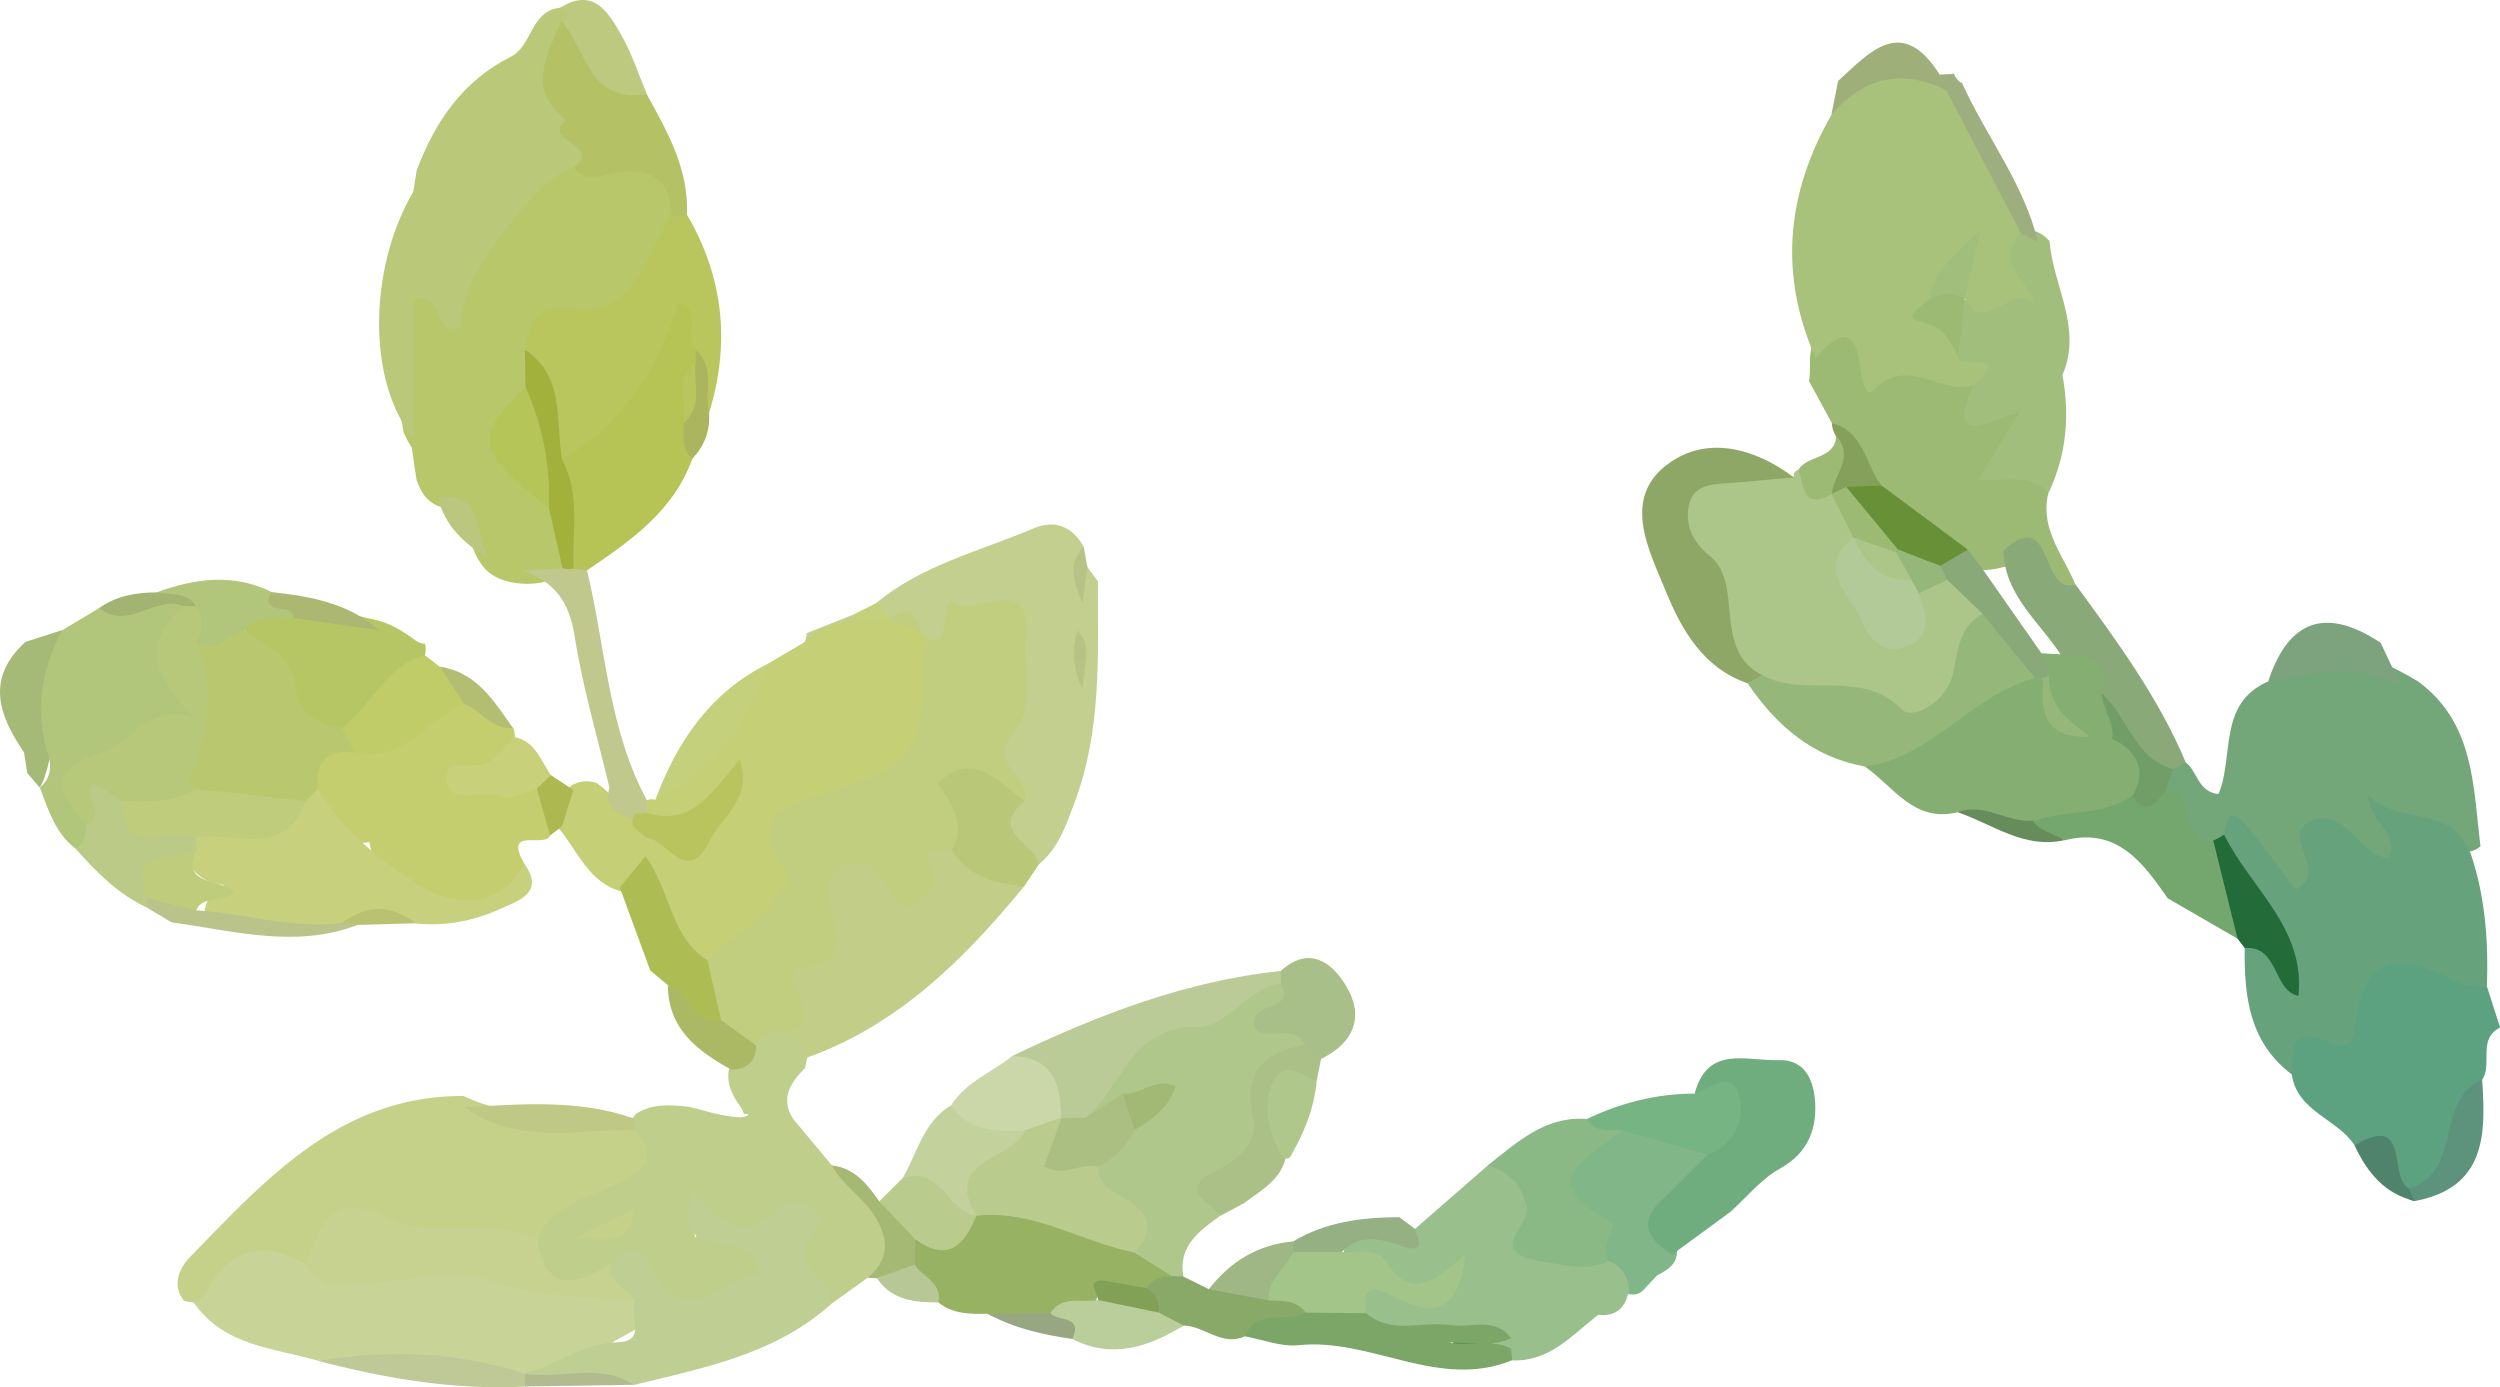 <svg id="_レイヤー_2" data-name="レイヤー 2" xmlns="http://www.w3.org/2000/svg" viewBox="0 0 167.93 93.18"><defs><style>.cls-13,.cls-19,.cls-27,.cls-28,.cls-45,.cls-54,.cls-60,.cls-62,.cls-66,.cls-7,.cls-8,.cls-83,.cls-85{stroke-width:0}.cls-7{fill:#b8c65d}.cls-8{fill:#b1c57b}.cls-13{fill:#a2be7d}.cls-19{fill:#c4d07c}.cls-27{fill:#c1ce7f}.cls-28{fill:#85ae72}.cls-45{fill:#9cba73}.cls-54{fill:#95b87a}.cls-60{fill:#b9cc8e}.cls-62{fill:#c5d089}.cls-66{fill:#8aa979}.cls-83{fill:#b0c78b}.cls-85{fill:#acc689}</style></defs><g id="_レイヤー_1-2" data-name="レイヤー 1"><path d="M109.02 86.8l-.87-1.86c-.95-1.15-1.74-2.5-2.48-3.7-1.82-2.91.37-4.72 2.88-6.01 2.42-.39 4.31.82 6.2 2.06.46 2.01-1.19 3.03-2.34 3.82-2.01 1.39.05 1.95.24 2.87.03.94-.64 1.33-1.34 1.69-.25.26-.49.53-.74.79-.42.56-.95.62-1.55.33z" fill="#81b788" stroke-width="0"/><path d="M108.97 75.91c-2.2 1.82-6.19 3.4-.7 6.19.4.21-1.03 1.79-.13 2.83-.81.69-1.6 1.4-2.42 2.07-.88.72-1.79 1.21-1.52-.63.26-1.8-.27-.84-1.13-.55-2.8.95-3.36-1.97-2.5-2.71 2.76-2.35-.1-3.31-.65-4.82 1.97-1.54 3.84-3.32 6.63-3.13.76.4 1.82-.19 2.41.74z" fill="#8bb986" stroke-width="0"/><path d="M116.24 81.4l-3.92 2.87c-1.54-.98-2.38-2.08-.68-3.68 1.05-.99 2.05-2.02 3.07-3.04.27-1.49 2.05-3.3-.87-4.11.87-3.25 3.46-2.16 5.6-2.23 1.82-.06 2.35 1.35 2.47 2.62.17 1.9-.39 3.58-2.35 4.67-1.26.7-2.22 1.91-3.32 2.9z" fill="#6fad7f" stroke-width="0"/><path d="M113.83 73.45c1.02-.28 2.43-1.61 2.94.02.51 1.59-.12 3.36-2.07 4.09-1.91-.55-3.82-1.09-5.73-1.64-.87-.03-1.81.17-2.41-.74 2.3-1.1 4.71-1.72 7.27-1.72z" fill="#76b483" stroke-width="0"/><path d="M101.5 90.59h-3.88c0-.23-.02-.47-.03-.7h3.92c.05.24.05.47-.01.7z" fill="#5e9552" stroke-width="0"/><path d="M95.05 82.55c1.62-1.42 3.25-2.83 4.87-4.25 1.46.36 2.29 1.33 2.64 2.76.29 1.19-2.84 3.11 1.04 3.68 1.59.23 2.98.67 4.49-.04.82.35 1.25.99 1.34 1.87-.19 1.17-.77 1.89-2.08 1.75-1.75 1.36-3.26 3.16-5.79 3.06-.24-.24-.48-.47-.74-.69-.28-.22-.58-.38-.92-.47-2.68-.64-5.66.72-8.15-1.19.03-.89-1.25-1.63-.55-2.5.69-.86 1.69-.58 2.55-.02.97.63 1.96.88 3 .16.27-.24.22-.31-.07-.11-1.23.83-2.3.39-3.29-.44-.95-.78-2.22-.95-3.17-1.73.42-3.76 3.39-.79 4.84-1.84z" fill="#98bf8c" stroke-width="0"/><path d="M66.34 88.25c-1.16.02-2.33.03-3.3-.76-.56-.95-1.9-1.23-2.12-2.47-.11-.56-.04-1.09.24-1.6 1.35-.76 3.11-.71 4.15-2.1.34-.2.69-.34 1.07-.45 3.6-.43 6.65 1.31 9.85 2.45 1.02.57 2.34.78 2.68 2.18-.29.81-.98 1.19-1.7 1.52-.77.27-1.65.43-2.32 0-1.19-.78-1.17.2-1.44.83-1.08.56-2.24.84-3.45.9-1.19-.37-2.51.17-3.66-.5z" fill="#97b262" stroke-width="0"/><path d="M91.76 88.21c1.73 1.48 3.81.5 5.71.8 1.36.22 2.95-.58 4.04.88-1.4.64-2.86.27-4.17.27 1.27.4 2.79-.3 4.16.43.03.26.05.52.07.78-4.94 2.02-9.49-1.53-14.35-1.01-1.17.12-2.4-.38-3.61-.6.34-3.04 3.01-1.82 4.63-2.54 1.29-.09 2.49.17 3.53.98z" fill="#7ca668" stroke-width="0"/><path d="M87.72 88.17c-1.3.71-3.29-.35-4.11 1.6-1.53.69-2.69-.7-4.09-.73-.8.48-1.32-.07-1.88-.5-.47-.59-.66-1.26-.61-2.01.38-.64 1-.78 1.67-.81.28-.38.54-.37.79.03.57.28 1.14.57 1.72.85 1.36-1.16 2.84-.5 4.3-.28.99.32 2.25.32 2.22 1.86z" fill="#89a968" stroke-width="0"/><path d="M77.85 88.17c.55.29 1.11.58 1.66.87-2.36 1.43-4.79 2.28-7.49.9-.07-.94-1.5-.72-1.47-1.74.82-1.23 2.12-.66 3.22-.88 1.55-.66 2.81.11 4.07.84z" fill="#b9ce9b" stroke-width="0"/><path d="M61.47 83.23c0 .58-.02 1.15-.02 1.73-.66.86-1.46 1.29-2.56.9-.2 0-.4-.02-.6-.03.75-2.03.04-3.6-1.37-5.1-.58-.62-2.18-1.01-1.07-2.45 1.56.16 2.4 1.27 3.22 2.42.91.74 2.86.49 2.4 2.53z" fill="#a6b974" stroke-width="0"/><path d="M58.89 85.85c.85-.3 1.7-.6 2.56-.9.53.84 1.85 1.2 1.59 2.54-1.59-.01-3.14-.13-4.14-1.64z" fill="#b7c795" stroke-width="0"/><path d="M70.56 88.2c.47.6 2.21.12 1.47 1.74-1.98-.28-3.91-.72-5.69-1.69 1.41-.02 2.81-.04 4.22-.05z" fill="#97a781" stroke-width="0"/><path d="M54.19 42.53l3.09-1.23c.37.32.4.66.09 1.04-1.03.57-2.11.98-3.32.8.08-.2.12-.4.14-.61zm18.85-4.45c.24.33.48.65.71.98 0 5 .25 10.01-1.57 14.85-.58 1.55-1.08 3.05-2.38 4.14-2.41-.77-3.15-2.38-2.39-4.75-.61-1.82-.93-3.6.15-5.41.71-1.2.52-2.6.37-3.94-.12-1.09-.22-2.16-1.64-2.39-1.2-.19-2.01-.02-2.38 1.37-.2.74-.98.76-1.62.22-.92-.67-1.64-1.8-3.05-1.4-.46-.34-.75-.72-.33-1.29 3.08-2.52 6.91-3.44 10.47-4.95 1.47-.62 2.6-.18 3.39 1.17-.26.45-.27.94-.27 1.44 0 .35.1.75-.31.98.55-.12.37-.83.83-1.03z" fill="#c2cf8f" stroke-width="0"/><path d="M54.2 71.04c-1.06-.05-1.71-.55-1.74-1.67.35-2.16-.37-4.71 2.28-6.05.45-.23.22-1 .26-1.53.4-5.31 1.47-5.79 6.23-2.58-.34-2.16-.21-3.91 2.58-2.79 1.53 1.25 3.74 1.42 4.99 3.11-4.03 4.9-8.45 9.32-14.61 11.52z" fill="#c2ce88" stroke-width="0"/><path d="M67.97 70.94c5.75-2.75 11.65-5.04 18.05-5.72.22.34.27.7.11 1.08-2 1.83-4.2 3.07-6.92 3.85-2.41.69-3.51 3.75-5.85 5.02-.5.36-1.05.48-1.65.38-.36-.12-.67-.33-.92-.62-1-1.28-1.18-3.14-2.82-3.98z" fill="#bbcb97" stroke-width="0"/><path d="M68.82 59.53c-1.95-.17-3.76-.62-4.89-2.44-.04-.68-.23-1.32-.49-1.96-.48-1.2-2.4-2.4-.17-3.69 1.62-.94 3.09-.75 4.33.76.43.53.8 1.09 1.23 1.61-2.5 2.05.72 2.81.95 4.25-.33.49-.65.98-.98 1.47z" fill="#b8c778" stroke-width="0"/><path d="M86.04 66.09c0-.29-.01-.58-.02-.86 1.88-1.72 3.4-.63 4.36.93 1.29 2.08.61 3.87-1.64 4.97-.55.38-1.05.15-1.55-.12-.51-.2.16 0-.35-.19-4.38-1.72-4.39-1.77-.8-4.73z" fill="#a8bf89" stroke-width="0"/><path d="M87.66 70.17c.36.32.72.63 1.08.95l-.3 1.5c-2.87.7-1.94 2.98-2.02 4.85-.24 1.73-1.66 2.44-2.86 3.35-.53.28-1.06.57-1.59.85-2.3-.48-3.73-1.36-1.31-3.52 1.28-1.14 1.94-2.26 2.12-4.11.25-2.57 1.69-4.57 4.89-3.86z" fill="#aac086" stroke-width="0"/><path d="M67.97 70.94c2.76.04 3.27 1.89 3.31 4.12-.59 1.08-1.62 1.47-2.73 1.72-2.07.12-4.22.35-4.66-2.53.97-1.58 2.73-2.2 4.08-3.3z" fill="#cbd7a9" stroke-width="0"/><path d="M63.89 74.25c1.23 1.8 3.09 1.76 4.97 1.68-.03 2.51-3.25 3.21-3.27 5.73-2.57.99-2.92-2.44-4.97-2.5 1-1.7 1.39-3.81 3.28-4.92z" fill="#c3d19c" stroke-width="0"/><path class="cls-60" d="M60.61 79.16c2.56-.97 3.02 2.25 4.97 2.5-.8 2.01-1.93 3.17-4.11 1.57-.8-.84-1.6-1.69-2.41-2.53.51-.51 1.03-1.02 1.54-1.53z"/><path class="cls-83" d="M86.07 77.6c-.88-1.63-1.36-3.42-.49-5.07.72-1.36 1.9-.24 2.86.09-.15 1.74-.78 3.33-1.63 4.83-.17.44-.42.51-.75.15z"/><path d="M52.79 50.85c-.58-.16-.91-.57-.82-1.15.1-.67.67-.81 1.19-.62.29.11.67.54.66.8-.02.54-.42.92-1.03.97z" fill="#cbd386" stroke-width="0"/><path class="cls-19" d="M58.92 40.47c.31.35.61.7.92 1.05.87-.32 1.02.07.82.82-1.1.79-2.19.03-3.28 0l-.09-1.04c.55-.28 1.09-.55 1.64-.83z"/><path class="cls-27" d="M60.65 42.34c-.27-.27-.54-.55-.82-.82 2.09-1.35 1.68 1.02 2.46 1.64-.68-.01-1.28-.16-1.64-.82z"/><path d="M86.86 83.39c2.2-1.32 4.64-1.62 7.14-1.63.35.26.7.53 1.05.79.3.81.65 1.67-.84 1.16-1.42-.49-2.83-.89-4.08.38-.89.92-1.92.89-3 .4-.42-.29-.51-.66-.27-1.11z" fill="#95b183" stroke-width="0"/><path d="M86.86 84.11c1.09 0 2.18 0 3.27-.01 1.04.1 2.36-.38 3 .66 1.66 2.69 3.25 1.25 5.31-.49-.46 3.91-2.15 4.19-4.68 2.89-1.19-.61-2.3-1.13-2.01 1.05-1.35-.01-2.7-.03-4.05-.04-.62-.89-1.59-.76-2.49-.82-.97-1.84.11-2.65 1.63-3.24z" fill="#a4c58a" stroke-width="0"/><path class="cls-83" d="M87.66 70.17c-2.77.54-4.2 1.84-3.47 4.98.38 1.61-1.29 2.9-2.33 3.39-2.91 1.4-.64 2.13.11 3.12-1.39 1.02-2.84 2-2.48 4.08-.26 0-.53 0-.79-.03-.84-.53-1.68-1.06-2.52-1.58.28-2.48-2.98-3.14-2.86-5.55.42-1.32 1.49-2.14 2.38-3.11.21-.49 1.1-.52.85-1.31-.23.09-.46.18-.7.28-.97.29-1.8 1.18-2.93.64 2.47-2.02 3-6.18 7.48-6.09 2.02.04 3.36-2.62 5.63-2.91 1.06 2.05-2.32 1.03-1.72 2.99.7.94 2.58-.39 3.33 1.09z"/><path d="M86.86 84.11c-.46 1.12-1.76 1.82-1.63 3.24-1.34-.25-2.68-.5-4.03-.75 1.44-1.86 3.29-3 5.66-3.21v.72z" fill="#9fb784" stroke-width="0"/><path class="cls-60" d="M73.76 78.37c0 1.32 1.07 1.7 1.96 2.24 1.6.97 1.81 2.15.46 3.52-3.56-.71-6.77-2.89-10.6-2.47-2.31-3.85 2.43-3.68 3.27-5.73l2.43-.87.03.04c.44 1.38.75 2.84 2.45 3.27z"/><path d="M77.85 88.17c-1.36-.28-2.72-.56-4.07-.84-.14-.61-.91-1.56.67-1.26.86.16 1.72.31 2.58.46.66.35.82.96.82 1.64z" fill="#83a156" stroke-width="0"/><path d="M73.04 38.08c-.09.64-.18 1.28-.33 2.41-.78-1.67-.84-2.77.08-3.8.08.46.17.92.25 1.39zm-.31 8.27c-.78-1.78-.67-2.81-.37-4.01 1.03 1.04.44 2.11.37 4.01z" fill="#b7c386" stroke-width="0"/><path d="M73.76 78.37c-1.16-.33-2.31.79-3.63-.03.39-1.09.79-2.16 1.18-3.24.54 0 1.08-.01 1.62-.02.83-.54 1.65-1.08 2.48-1.62.9.6 1.75 1.22.81 2.44-.53 1.11-1.36 1.93-2.46 2.47z" fill="#acbf83" stroke-width="0"/><path d="M76.22 75.9c-.27-.81-.54-1.62-.81-2.44 1.17.15 2.1-1.14 3.56-.49-.46 1.44-1.56 2.22-2.75 2.93z" fill="#a2b875" stroke-width="0"/><path d="M27.99 32.31l-.33-2.23c-.21-.33-.39-.67-.54-1.03-.44-2.14-.34-4.31-.18-6.45.12-1.56-.38-3.74 2.7-3.33 1.22.16 1.27-1.74 1.9-2.67 1.74-2.58 3.01-5.67 6.72-6.06 1.18.35 2.41-.1 3.56.08 2 .33 4.01.88 3.65 3.66-.71 3.95-2.23 7.12-6.88 7.45-1.15.08-1.98.72-2.21 1.95-.12.74-.26 1.47-.54 2.17-3.29 3.64-.3 5.96 1.8 8.47.68 1.35 1.21 2.71.22 4.15-.71.56-1.54.73-2.41.75-1.06-.02-2.06-.22-2.86-.99-1.2-1.32-1.08-3.64-3.22-4.26-.73-.33-1.11-.94-1.36-1.66z" fill="#b8c76a" stroke-width="0"/><path d="M43.45 53.75c.19-.07.38-.08.57-.03 2.77-2.84 4.98-6.15 7.57-9.14.82-.48 1.64-.96 2.46-1.45.83-.83 1.86-1.25 3-1.44 1.12-.14 2.22.01 3.33.18.75.18 1.42.51 1.99 1.03.23.31.37.66.47 1.03.59 6.72-.58 8.41-7.01 10.55-1.14.38-2.72.39-2.62 2.48.21 4.49-.99 6-5.68 7.78-2.62-.44-3.31-2.69-3.77-4.67-.64-2.74-1.32.75-1.82-.14-2.42-.53-3.11-2.81-4.5-4.4-.19-1.09.18-1.99.93-2.76.53-.31 1.09-.37 1.68-.18 1.38.84 1.99 2.68 3.82 2.95 2.97 2.36 3.51-.87 4.96-1.98-1.69.91-2.98 3.33-5.43 1.24-.18-.37-.15-.73.05-1.08z" fill="#c5cf76" stroke-width="0"/><path class="cls-62" d="M13 87.49a3.71 3.71 0 01-.65-.12c-.86-1.13-.24-2.26.44-2.96 5.12-5.25 10.1-10.82 18.34-10.79 3.66 1.73 7.64 1.15 11.47 1.59 2.63 1.89 1.92 3.63-.4 5.01-1.97 1.17-4.02 2.22-5.98 3.42-3.69-.84-7.55-.04-11.21-1-2.42-.64-2.9 1.44-4.17 2.45-2.97-.37-5.22 1.62-7.85 2.4z"/><path d="M36.09 83.28c.99-2.47 3.56-2.8 5.52-3.82 1.9-.99 2.47-1.84 1.04-3.55-.29-.39-.26-.75.08-1.1 1.1-.69 2.31-.6 3.52-.47 1.13.26 2.24.66 3.42.71.54.02.85-.3.31-.21-.02 0-.07-.21-.13-.34-.59-.8-1.08-1.62-.89-2.66.4-.8.94-1.51 1.46-2.23.54-.6 1.19-.84 1.99-.59.84.47 1.48 1.1 1.82 2.02-.06.23-.11.46-.15.69-.95.98-1.7 2.01-.81 3.42.87 1.04 1.73 2.08 2.6 3.12.71 1.32 2.04 2.1 2.84 3.35.99 1.54 1.09 2.92-.4 4.19-.83.59-1.65 1.19-2.48 1.78-1.8-1.1-3.15-2.43-2.12-5.32-2.55.96-4.71.88-6.85.13-.55.16.03 1.11-.11.58-.02-.07.06-.08.21-.1 2.03-.28 4.43.06 4.57 2.14.15 2.27-2.49 2.44-4.33 2.71-1.9.28-3.86.53-4.74-1.96-.18-.5-.98-.07-1.48.12-3.81 1.65-4.83 1.1-4.88-2.63z" fill="#bfce8b" stroke-width="0"/><path d="M13 87.49c.23-.13.58-.21.68-.41 1.55-3.07 3.78-3.93 6.85-2.16 3.65.1 7.3 1.01 10.95-.14.5-.16-.06-.25.39-.03 3.52 1.68 7.43 1.73 11.12 2.69.22 2.29-.25 1.61-2.31 3.03-1.83 1.27-3.5 1.71-5.47 1.96-4.63.05-9.18-1.13-13.82-1.02-3-.87-6.35-.98-8.38-3.92z" fill="#c8d397" stroke-width="0"/><path d="M38.55 11.23c-1.89.43-4.55 4.05-5.68 5.67-1.17 1.66-1.86 3.25-1.88 5.11-2.11.57-.86-2.19-3.21-1.95v9.38c-3.08-3.68-3.09-11.33-.02-16.56.08-.48.16-.96.23-1.44 1.23-3.27 3.1-6.01 6.32-7.63 1.46-.74 1.32-3.07 3.3-3.29 1.51-.39.92.63.87 1.29-1.3 2.61-.6 5.06.61 7.46.44.86 1.56 1.85-.56 1.95z" fill="#b9c979" stroke-width="0"/><path d="M35.26 92.27c2.11-.59 3.89-2.05 6.25-2.11 1.97-.05.75-1.84 1.13-2.78-.72-.7-2.85-.46-1.64-2.45.67-.93 2.23-1.14 2.43-.56 1.95 5.63 4.97 1.5 7.45 1.24.34-3.47-6.29-.3-4.34-5.52 1.76 1.84 3.44 3.56 5.74 1.09.53-.57 1.57-.46 2.3 0 1.16.73.19 1.33-.22 1.92-1.48 2.14 1.91 2.7 1.45 4.51-3.77 3.38-8.55 4.27-13.23 5.42-2.23-.75-4.55-.08-6.81-.38l-.51-.36z" fill="#bfce92" stroke-width="0"/><path class="cls-7" d="M35.26 23.49c.37-1.74.56-3.12 3.24-2.77 4.29.56 4.77-3.7 6.58-6.22.32-.46.67-.49 1.06-.09 2.48 4.23 2.93 8.69 1.48 13.36-1.26-.89-.98-2.45-1.59-3.63-.23-.14-.26-.91-.44-.54-1.16 2.49-3.37 4.21-4.66 6.63-.63 1.17-2.15 1.68-3.56.62-1.64-2.18-.59-5.14-2.12-7.35z"/><path d="M37.76 30.87c4.09-2.42 6.46-6.08 7.81-10.58 1.67.43.35 2.27 1.16 3.21.18.19.27.4.27.62 0 .23-.02.35-.07.35-.33 1.22-.17 2.47-.22 3.71.1.89-.34 1.73-.2 2.62-1.26 3.54-4.16 5.53-7.08 7.51-.45.26-.84.18-1.16-.22.11-2.43-1.47-4.74-.51-7.22z" fill="#b6c455" stroke-width="0"/><path d="M46.15 14.41l-1.06.09c-.03-2.78-1.78-3.29-4.01-2.85-.97.19-1.82.59-2.53-.42 2.02-1.42-2.29-1.79-.53-3.16-2.68-2.1-1.27-4.39-.31-6.66 2.27 1.22 3.43 3.73 5.73 4.91 1.39 2.53 2.84 5.05 2.7 8.09z" fill="#b4c265" stroke-width="0"/><path d="M28.55 43.24c.06.26.06.52 0 .78-1.6 2.21-3.08 4.54-5.85 5.53-4.1-.86-4.51-4.88-6.49-7.56.68-1.46 2.04-1.4 3.33-1.49 1.94 0 3.73.76 5.61 1.12 1.04.23 1.92.77 2.76 1.4.19.14.4.22.64.22z" fill="#b7c664" stroke-width="0"/><path d="M38.53 38.2c.3.04.6.07.9.11 1.25 5.17 1.42 10.62 4.02 15.44v.85c-.3.27-.65.42-1.06.43-.88-.43-1.88-.78-1.45-2.11-.81-3.41-1.81-6.79-2.35-10.24-.36-2.29-1.39-3.64-3.48-4.35l2.68-.15c.26-.35.5-.35.74.02z" fill="#c0c88d" stroke-width="0"/><path d="M21.38 91.41c4.69-.78 9.33-.63 13.88.87l.01.02c.27.19.36.37.27.56-.09.19-.18.28-.27.28-4.73.25-9.34-.54-13.89-1.72z" fill="#bfc997" stroke-width="0"/><path d="M43.45 6.32c-3.89.67-4.06-3-5.73-4.91.66-.37.43-.64-.09-.89 2.21-1.39 3.2.26 4.07 1.77.73 1.26 1.18 2.68 1.75 4.03z" fill="#bcc97e" stroke-width="0"/><path class="cls-19" d="M51.59 44.58c-1.28 4.08-3.75 7.17-7.57 9.14 1.47-3.92 3.69-7.21 7.57-9.14z"/><path d="M2.67 52.91l-.84-.99c-.07-.46-.14-.93-.22-1.39-1.69-2.47-2.58-4.94.06-7.38v-.02c.83-.27 1.66-.53 2.49-.8.53 1.27-.65 9.59-1.5 10.57z" fill="#a6ba77" stroke-width="0"/><path d="M46.51 30.81c-.77-.65-.56-1.55-.59-2.39 1-1.22-.15-2.86.81-4.09v-.82c1.38 1.19.54 2.85.9 4.26.08 1.18-.32 2.19-1.12 3.04z" fill="#abb55d" stroke-width="0"/><path d="M35.27 93.13v-.84c2.43.35 5-.76 7.31.73-2.44.04-4.87.08-7.31.11z" fill="#b2bb90" stroke-width="0"/><path d="M36.88 34.17c-4.98-4.04-5.1-4.65-1.59-8.2 2.32 2.39 2.54 5.18 1.59 8.2z" fill="#b6c558" stroke-width="0"/><path d="M36.88 34.17c.1-2.86-.42-5.59-1.59-8.2 0-.83-.02-1.65-.03-2.48 2.74 1.82 2.03 4.8 2.5 7.38 1.25 2.34.66 4.87.77 7.33l-.37.03-.37-.05c-.3-1.34-.61-2.68-.91-4.02z" fill="#a2b13c" stroke-width="0"/><path d="M32.79 37.47c-1.63-.94-2.92-2.16-3.38-4.08 3.17-.34 2.45 2.55 3.38 4.08z" fill="#bbc77f" stroke-width="0"/><path class="cls-27" d="M68.84 53.81c-1.81-1.25-3.4-3.5-5.9-1.19q2.15 2.57 1 4.46c-1.7-.02-2.02.24-1.56.8 1.13 1.37-.34 2.33-.71 2.72-.92.96-1.55-.42-2.07-1.03-.81-.95-1.5-2.13-2.94-1.43-1.43.69-.93 2.08-.74 3.23.27 1.64.76 3.2-1.72 3.58-1.7.26-.64 1.42-.4 2.16.44 1.33.11 2.1-1.34 2.25-.7.01-1.31.19-1.67.86-1.52.35-2.24-.72-3.03-1.68-.67-1.31-1.41-2.62-.24-4.04 1.29-1.52 3.26-2.19 4.45-3.99.54-.82 1.33-1.29.69-2.22-2.72-3.96 1.21-4.42 3.07-5.05 5.67-1.92 6.48-2.79 6.21-8.94-.02-.38.23-.77.36-1.15.35-.15.99-.26 1.01-.45.22-2 .49-2.57.62-2.4 1.28 1.59 5.42-2.36 4.97 2.64-.2 2.2.72 4.51-.98 6.52-1.52 1.79 1.31 2.74.92 4.34z"/><path d="M47.52 64.51c.31 1.34.61 2.68.92 4.02-2.7 1.51-2.37-1.59-3.58-2.36-.39-.33-.79-.65-1.18-.98-.68-1.86-1.37-3.72-2.05-5.58.55-.66 1.09-1.32 1.73-2.1 1.68 2.31 1.67 5.42 4.16 7z" fill="#aebc54" stroke-width="0"/><path d="M42.64 54.64c.27 0 .54 0 .81-.03 3.18.94 4.49-1.61 6.24-3.57.89 2.58-1.2 3.79-2.03 5.46-1.54 3.08-2.84-.17-4.27-.24-.41-.46-1.29-.71-.75-1.61z" stroke-width="0" fill="#b9c45e"/><path d="M37.75 55.51c-.27.21-.54.42-.81.62-.97-.88-1.44-1.95-1.28-3.27.25-.6.58-1.07 1.35-.79l1.5.99-.75 2.45z" fill="#adb950" stroke-width="0"/><path d="M41 84.92c-.13 1.27 1.14 1.6 1.64 2.45-3.43-.14-6.7-.31-10.16-1.46-2.66-.88-6.42.55-9.75.4-1.17-.05-1.74-.49-2.2-1.4 1.11-2.63 1.55-5.12 5.9-2.94 2.54 1.27 6.53-.36 9.66 1.31.59 3.68 2.64 3 4.91 1.64z" fill="#c7d291" stroke-width="0"/><path d="M31.22 74.37c3.84-.2 7.68-.55 11.41.78v.76c-3.87-.06-7.89 1.01-11.42-1.54z" fill="#bfc885" stroke-width="0"/><path d="M44.86 66.17c1.39.49 1.67 2.66 3.58 2.36.78.57 1.57 1.14 2.35 1.7 0 1.11-.63 1.56-1.65 1.63-2.28-1.25-4.26-2.73-4.28-5.68z" fill="#abb964" stroke-width="0"/><path class="cls-62" d="M38.51 83.21c1.78-.87 2.76-1.35 4.17-2.03-.54 2.7-2.04 1.97-4.17 2.03z"/><path d="M36.06 52.98c.3 1.05.59 2.1.89 3.15-.34.85-3.19-.63-1.73 1.88-.32 3.48-3.22 2.7-5.24 2.94-2.4.29-4.64-1.78-5.17-4.34-.07-.35.17-.05-.15-.02-2.76.26-3-2.14-3.9-3.84-.25-1.79.48-2.82 2.31-3.01 1.61-.92 4.47.94 5.11-2.46.13-.71 1.94-.35 2.97-.47 1.4.22 2.12 1.53 3.32 2.09.09.2.12.41.11.62.59 1.73-.93 1.94-1.78 2.7.89.72 2.38-.39 3.27.76z" fill="#c4ce6e" stroke-width="0"/><path d="M31.17 47.26c-2.47 1.06-4.07 4.07-7.37 3.28-.44-.46-1.34-.7-.82-1.64 2.02-1.45 2.87-4.22 5.57-4.88.33.25.66.51.98.76.6.79 2.2.92 1.64 2.48z" fill="#c0cc68" stroke-width="0"/><path d="M36.06 52.98c-.78.2-1.75.8-2.3.53-1.26-.62-3.54.8-3.76-1.15-.19-1.7 2-.55 2.89-1.19.63-.45 1.12-1.1 1.68-1.66 1.4.29 1.75 1.59 2.44 2.56-.32.3-.64.6-.95.91z" fill="#c8d079" stroke-width="0"/><path d="M31.17 47.26c-.55-.83-1.09-1.66-1.64-2.48 2.49.36 3.64 2.31 4.93 4.12-1.43.14-2.15-1.17-3.29-1.63z" fill="#b4be73" stroke-width="0"/><path class="cls-7" d="M46.73 24.33c-.19 1.38.54 2.94-.81 4.09.19-1.38-.55-2.94.81-4.09z"/><path d="M21.35 52.99c1.67 2.91 4.41 4.94 7.03 6.6 1.82 1.15 5.19 1.65 6.84-1.58 1.39 1.96-.39 2.49-1.54 3.01-1.8.82-3.74 1.23-5.76 1.01-1.84-.83-3.61-.64-5.34.33-2.98.07-5.96.21-8.85-.75q-.07-1.42 1.33-2.16-2.41-.28-2.66-2.63c.18-.35.43-.66.74-.91 2.06-1.24 5.12.22 6.64-2.47.45-.4.92-.74 1.56-.45z" fill="#c6d07d" stroke-width="0"/><path d="M13.18 61.15c3.28.2 6.49 1.29 9.82.84.4-.4.73-.35.99.15-4.18 1.59-8.32.37-12.46-.18-.55-.33-1.09-.65-1.64-.98-.19-.41-.1-.74.26-1 1.36-.51 2.38-.15 3.03 1.18z" fill="#bac389" stroke-width="0"/><path d="M23.99 62.14l-.99-.15c1.65-1.25 3.29-1.24 4.92.03-1.31.04-2.62.08-3.92.11z" fill="#b9c272" stroke-width="0"/><path d="M21.35 52.99l-.82.82c-2.55 2.22-4.91-.05-7.36-.31-1.15-.54-2.43-1.35-1.5-2.67 1.57-2.23 1.71-4.21.16-6.44-.26-.38.19-1 .63-1.35 1.38.09 2.48-1.44 3.97-.7 1.44 1.06 3.19 1.71 3.45 3.97.18 1.52 1.44 2.46 3.1 2.58.27.55.55 1.09.82 1.64-1.82-.18-2.64.64-2.46 2.46z" fill="#b9c86e" stroke-width="0"/><path class="cls-8" d="M16.44 42.34c-1.13.17-1.88 1.78-3.29.83-.37-.58-.31-1.35-.84-1.85-.54-.57-1.41-.77-1.77-1.54 2.56-.92 5.12-1.29 7.69-.02-.12 1.1 2.22.11 1.48 1.74-1.13.13-2.41-.37-3.26.83z"/><path d="M19.7 41.51c.1-1.08-2.3-.04-1.48-1.74 2.62.29 5.18.72 7.24 2.57-1.92-.28-3.84-.55-5.77-.83z" fill="#acb872" stroke-width="0"/><path class="cls-8" d="M2.67 52.91c.74-.6.81-1.45.57-2.23-.94-2.94-.46-5.68.93-8.34.83-.5 1.67-1 2.5-1.5 1.9.11 3.73-1.06 5.67-.34.15 2.34-1.9 4.94 1.05 6.99.6.41-.14 1.87-1.02 1.58-3.02-.97-3.61 2.42-5.83 3.01-2.03.54-.22 2.26-.26 3.45-.08.75.06 1.69-1.2 1.48-1.37-1.04-1.83-2.6-2.4-4.11z"/><path d="M12.34 40.71c-1.91-.78-3.74 1.7-5.67.13 1.16-.83 2.49-1.04 3.87-1.05.91.21 1.98-.08 2.62.91-.27.39-.54.39-.82 0z" fill="#a2b372" stroke-width="0"/><path d="M5.07 57.01c.61-.35.7-.94.72-1.57.28-1.08-1.31-2.5.31-3.23 1.14-.52 1.91.64 2.62 1.44.59 1.24 1.64 1.53 2.92 1.53.67 0 1.7-.23 1.53 1.08v.82c-1.33.85-2.45 1.9-3.27 3.26v.64c-1.95-.9-3.42-2.39-4.82-3.97z" fill="#bcca88" stroke-width="0"/><path d="M13.16 56.26c-1.54-1.01-5.02 1.85-4.92-2.45 1.44-1.46 3.2-.97 4.91-.82 2.46.27 4.91.55 7.37.82-1.41 3.96-4.8 1.97-7.37 2.45zm-3.27 4.08c-1.48-3.66 1.97-2.38 3.27-3.26-.99 2.52 1.58 1.82 2.53 2.86-.64.75-2.06.13-2.51 1.21l-3.29-.81z" fill="#bfcc7b" stroke-width="0"/><path d="M13.16 52.99c-1.52.98-3.23.84-4.91.82-.65-.39-1.31-.79-1.97-1.19-.77.91.99 2.13-.49 2.82-1.87-2.2-2.78-3.66 1.21-4.96 1.84-.6 3.02-3.39 6.1-2.22-2.48-2.54-3.87-4.91-.76-7.55h.82c.51.83.5 1.65 0 2.48 1.46 3.15.68 6.18-.46 9.2-.05.13.3.4.47.61z" fill="#b7c87a" stroke-width="0"/><path d="M136.34 54.23c.77.74 1.54 1.47 2.31 2.21-2.71.6-4.81-1.09-7.15-1.88 1.46-2.39 3.27.33 4.84-.33z" fill="#678c5c" stroke-width="0"/><path d="M146.83 51.22c.79.6.8 1.97 2.19 2.12 1.07-2.52-.07-6.08 3.33-7.56 3.36-3.17 6.73-2.01 10.09 0 3.78 2.79 3.68 7.04 4.18 11.07-1.04.88-2.01-.11-2.99-.07-.75.03-2.92-2.48-2.25 1 .11.55-.71.97-1.15.73-2.49-1.36-4.43-1.75-5.44 1.8-.21.74-1.52-.22-2.22-.74-1.11-.83-1.33-2.62-3.05-2.75-.42.15-.84.25-1.27.31-2.41-.19-2.39-2.4-3.27-3.88-.19-.73-.03-1.38.51-1.92.42-.25.87-.29 1.33-.12z" fill="#73a77a" stroke-width="0"/><path d="M159.92 43.19l1.38 2.94c-2.92-1.65-5.93-.99-8.94-.36 1.38-4.2 3.92-5 7.56-2.59z" fill="#7da37e" stroke-width="0"/><path d="M136.34 54.23c2.07-1.39 4.43-.91 6.7-1.08.81.66 1.61.61 2.41 0 2.33-.12.67 3.65 3.23 3.32 2.56 1.7 3.13 3.89 1.63 6.59-1.57-.91-3.13-1.81-4.7-2.72-1.69-2.42-3.4-4.8-6.95-3.89-.87-.63-2.34-.63-2.31-2.21z" fill="#73a76d" stroke-width="0"/><path d="M165.94 57.27c1 2.93 1.22 5.95 1.11 9.01-1.29 1.59-2.52.26-3.77-.08-1.67-.46-3.74-.42-3.83 1.5-.18 3.91-3.28 3.5-5.52 4.46-2.85-2.16-3.19-5.25-3.15-8.48 2.82-1.11 2.22 1.49 3.01 2.15-.51-3.32-4.1-5.86-4.39-9.77.15-.98.37-1.99 1.47-.66 1.19 1.43 2.27 2.95 3.34 4.36 2.36-1.37-1.31-3.78 1.15-4.66 2.29-.82 3 2.27 5.05 2.54.88-1.64-1.18-2.24-1.34-4.19 2.19 2.02 5.62.56 6.86 3.82z" fill="#66a37d" stroke-width="0"/><path d="M145.45 53.14c-.8 1.12-1.6 1.64-2.41 0 .12-1.25-.37-2.2-1.44-2.85-.7-1.61-2.62-3.19-.1-4.86 2.85 1.1 2.9 4.2 4.46 6.23-.17.49-.34.98-.51 1.48z" fill="#719d67" stroke-width="0"/><path d="M149.4 56.06c1.74 3.59 5.47 6.24 4.99 10.84-1.73-.38-1.31-3.39-3.61-3.22l-.48-.63c-.55-2.2-1.09-4.39-1.63-6.59.26-.11.5-.24.73-.4z" fill="#236b39" stroke-width="0"/><path d="M153.94 72.16c.1-1.37-.21-3.27 2.18-2.29 1.27.52 1.87.63 2.08-.98.6-4.47 2.42-5.21 6.8-2.95.59.3 1.37.24 2.06.34.29.91.58 1.83.88 2.74-1.54.77-.5 2.44-1.2 3.5-1.59 2.57-.56 6.94-5.12 7.48-1.1-1.08-1.74-2.68-3.46-3.07-1.17-1.8-3.87-2.25-4.22-4.78z" fill="#5ca281" stroke-width="0"/><path d="M161.81 79.83c3.67-1.07 1.68-5.95 4.92-7.3.26 3.7.24 7.26-4.54 8.15-.36-.06-.53-.21-.53-.44 0-.22.05-.36.15-.4z" fill="#5d927c" stroke-width="0"/><path d="M161.81 79.83c.12.28.25.56.38.84-2.04-.49-3.19-1.94-4.03-3.73 3.79-2.29 2.23 2.18 3.65 2.89z" fill="#50836c" stroke-width="0"/><path class="cls-54" d="M137.64 45.09c1.34 1.7 3.23 2.99 3.91 5.18-.7-.07-1.54-.43-2.07-.16-4.63 2.38-3.94-.02-2.8-2.99.18-.46.01-1.05 0-1.57.31-.16.63-.32.95-.46z"/><path class="cls-45" d="M123.05 28.42c-.51-.94-1.03-1.89-1.54-2.83.14-.73-.02-1.49.18-2.22 1.15-1.95 2.29-1.32 3.94-.4 2.16 1.21 4.96 1 7.06 2.57 1 1.48 4.89 1.12 2.71 4.69-1.17 1.93 2.95.72 2.2 2.86-.6 2.4.97 4.17 1.8 6.15-2.03 1.44-2.81-2.02-4.69-1.18-.68.18-1.37.29-2.08.21a5.56 5.56 0 01-1.35-.58c-1.92-1.59-4.06-2.91-5.87-4.64-1.54-1.16-.88-3.45-2.37-4.63z"/><path class="cls-13" d="M137.61 33.09c-1.26-1.36-2.94-.72-4.73-.87.91-1.49 1.73-2.8 2.83-4.6-2.36.85-4.99 2.33-3.16-1.77.06-1.05-1.32-1-1.47-1.89-.3-1.37-.84-2.77.56-3.89 4.51 1.17 1.67-3.96 3.99-4.67.81-.06 1.5.18 2.04.79.23 3.01 2.24 5.84.87 9 .5 2.72.27 5.36-.92 7.89z"/><path class="cls-66" d="M134.58 36.98c3.41-3.09 2.45 3.13 4.82 2.26 2.78 3.8 5.58 7.59 7.42 11.97-.29.15-.58.3-.88.44-2.71-.77-3.05-3.77-4.99-5.26-.82-.73-1.66-1.46-2.42-2.25-1.45-2.32-3.88-4.09-3.96-7.16z"/><path d="M130.29 5.01c.32-.01.64-.03.96-.06.1.28.28.5.55.64 1.62 3.58 4.14 6.73 5.09 10.64-.38-.18-.75-.36-1.13-.54-3.63-1.79-4.55-5.36-5.76-8.75-.09-.67.01-1.31.29-1.93z" fill="#9eaf7f" stroke-width="0"/><path class="cls-85" d="M120.51 32.06c-.06-.25.03-.42.28-.5.91.13 1.51.86 2.31 1.22.4.24.74.54 1.05.89.58.8.78 1.71.76 2.68-.09 1.93.03 3.88 2.15 4.65.94.34 1.12-1.05 1.7-1.62.58-.57 1.27-.86 2.08-.85 1.36.42 2.34 1.21 2.72 2.64-2.35 8.81-6.27 9.91-15.69 4.41-3.96-2.05-3.69-6.53-5.36-9.84-1.08-2.14.64-4.06 3.31-4.18 1.57-.07 3.15.16 4.7.48z"/><path class="cls-28" d="M131.5 54.56c-2.94.72-4.31-1.73-6.23-3.07 3.44-2.48 6.37-5.83 10.86-6.58.46.18.85.47 1.15.87-.45 3.1 1.09 4.06 3.93 3.59.49.15.94.37 1.37.65 1.21.92 1.45 2.04.71 3.37-1.88 1.44-4.27.96-6.35 1.67-1.87.44-3.55-1.24-5.45-.49z"/><path class="cls-54" d="M136.7 45.55c-4.26 1.1-6.9 5.34-11.43 5.94-3.51-.63-5.96-2.75-7.89-5.61.15-.51.48-.69 1-.54 2.87 1.61 6.58-.5 9.38 2.32.75.75 3.02-.56 3.42-2.39.34-1.54.38-3.16 2.01-4.04 2.43.41 3.9 1.61 3.52 4.31z"/><path d="M118.38 45.35c-.33.18-.66.36-1 .54-3-1.02-4.45-3.64-5.49-6.19-1.08-2.65-2.91-6.06-.06-8.37 2.62-2.12 5.92-1.33 8.67.74-1.22.11-2.45.21-3.68.33-1.36.13-3.13-.08-3.4 1.66-.17 1.09.11 2.21 1.46 3.31 2.3 1.88.08 6.23 3.49 7.99z" fill="#8ea666" stroke-width="0"/><path d="M123.05 28.42c2.18.56 2.23 2.81 3.35 4.21-.37 1.09-1.28.97-2.14.96-.42-.11-.83-.24-1.23-.4-1.46-1.42.93-2.54.3-3.89-.17-.27-.27-.56-.28-.88z" fill="#85a05a" stroke-width="0"/><path class="cls-45" d="M123.34 29.3c1.29 1.4-.19 2.59-.3 3.89-1.94 1.11-1.85-.58-2.24-1.62.59-1.04 2.44-.68 2.54-2.27z"/><path d="M130.74 6.07c1.67 3.21 3.34 6.41 5.02 9.62-1.81 1.85.34 3.09.9 4.69-1.62-1.38-3.29 2.13-4.68-.3-.09-.19-.19-.38-.28-.56-1.25-1.64-.82.78-1.44.61-.24 1.49 1.86 2.2 1.3 3.8-.25.94 3.89-.38.99 1.93-2.16.76-4.43-2.06-6.71.36-.52.56-.8-.75-.91-1.68-.36-2.91-1.7-1.98-2.97-.48-2.49-5.64-1.96-11.08 1.07-16.36 1.91-3.68 4.38-4.72 7.72-1.63z" fill="#a8c27b" stroke-width="0"/><path class="cls-66" d="M133.1 38.12c1.34 1.92 2.69 3.84 4.03 5.76.48.23.73.6.76 1.13-.27.47-.68.63-1.2.53-1.17-1.43-2.34-2.87-3.52-4.31-.79-.77-1.59-1.53-2.38-2.29-.52-.24-.74-.65-.65-1.22.48-.75 1.18-.96 2.02-.82.31.4.62.8.93 1.21z"/><path d="M132.17 36.92c-.61.36-1.22.73-1.83 1.09-1.39.38-2.56-.12-3.68-.87-1.04-1.37-2.78-2.34-2.64-4.43l2.38-.09c1.93 1.43 3.85 2.86 5.77 4.29z" fill="#689036" stroke-width="0"/><path class="cls-45" d="M131.55 23.93c-.55-.87-.86-1.87-2.1-2.2-1.33-.35-1.3-.47.11-1.63.79-1.16 1.58-1.81 2.41-.03l-.42 3.85z"/><path d="M130.74 6.07c-3.01-1.5-5.56-.86-7.72 1.63l.45-2.26c2.16-1.98 4.29-4.43 6.82-.43.15.35.3.71.45 1.06z" fill="#9eaf79" stroke-width="0"/><path class="cls-28" d="M137.64 45.09c-.17-.4-.34-.8-.51-1.21.74.04 1.47.08 2.21.13 1.05-.02 1.68.58 2.16 1.42-1.16 1.65 1.2 3.22.1 4.86l-.05-.02c-1.8-1.35-4.1-2.33-3.91-5.18z"/><path d="M128.9 39.86c.5 1.41.94 2.95-.91 3.61-1.42.51-2.46-.53-2.93-1.74-.68-1.78-3.23-3.46-.58-5.6.23.04.46.09.69.12 1.1.86 2.25 1.64 3.47 2.32.31.38.41.81.25 1.29z" fill="#b2c998" stroke-width="0"/><path class="cls-45" d="M124.02 32.71c1.15 1.39 2.3 2.79 3.45 4.18-.1.19-.21.38-.31.57-1.4.57-1.61-1.23-2.67-1.35-.49-.98-.97-1.95-1.46-2.93l.99-.48z"/><path class="cls-54" d="M128.9 39.86c-.17-.31-.34-.61-.51-.91-.85-.33-1.21-.93-1.03-1.84 0 0 .1-.21.11-.21.96.37 1.91.74 2.87 1.11.16.31.32.62.46.94-.63.3-1.27.61-1.9.91z"/><path class="cls-13" d="M131.97 20.08c-.81-.56-1.61-.36-2.41.03.26-1.7 1.41-2.74 3.48-4.64-.52 2.23-.79 3.42-1.07 4.61z"/><path class="cls-85" d="M127.37 37.1c.34.61.68 1.23 1.03 1.84-2.09.15-3.12-1.16-3.89-2.82.96.33 1.91.66 2.87.98z"/></g></svg>
